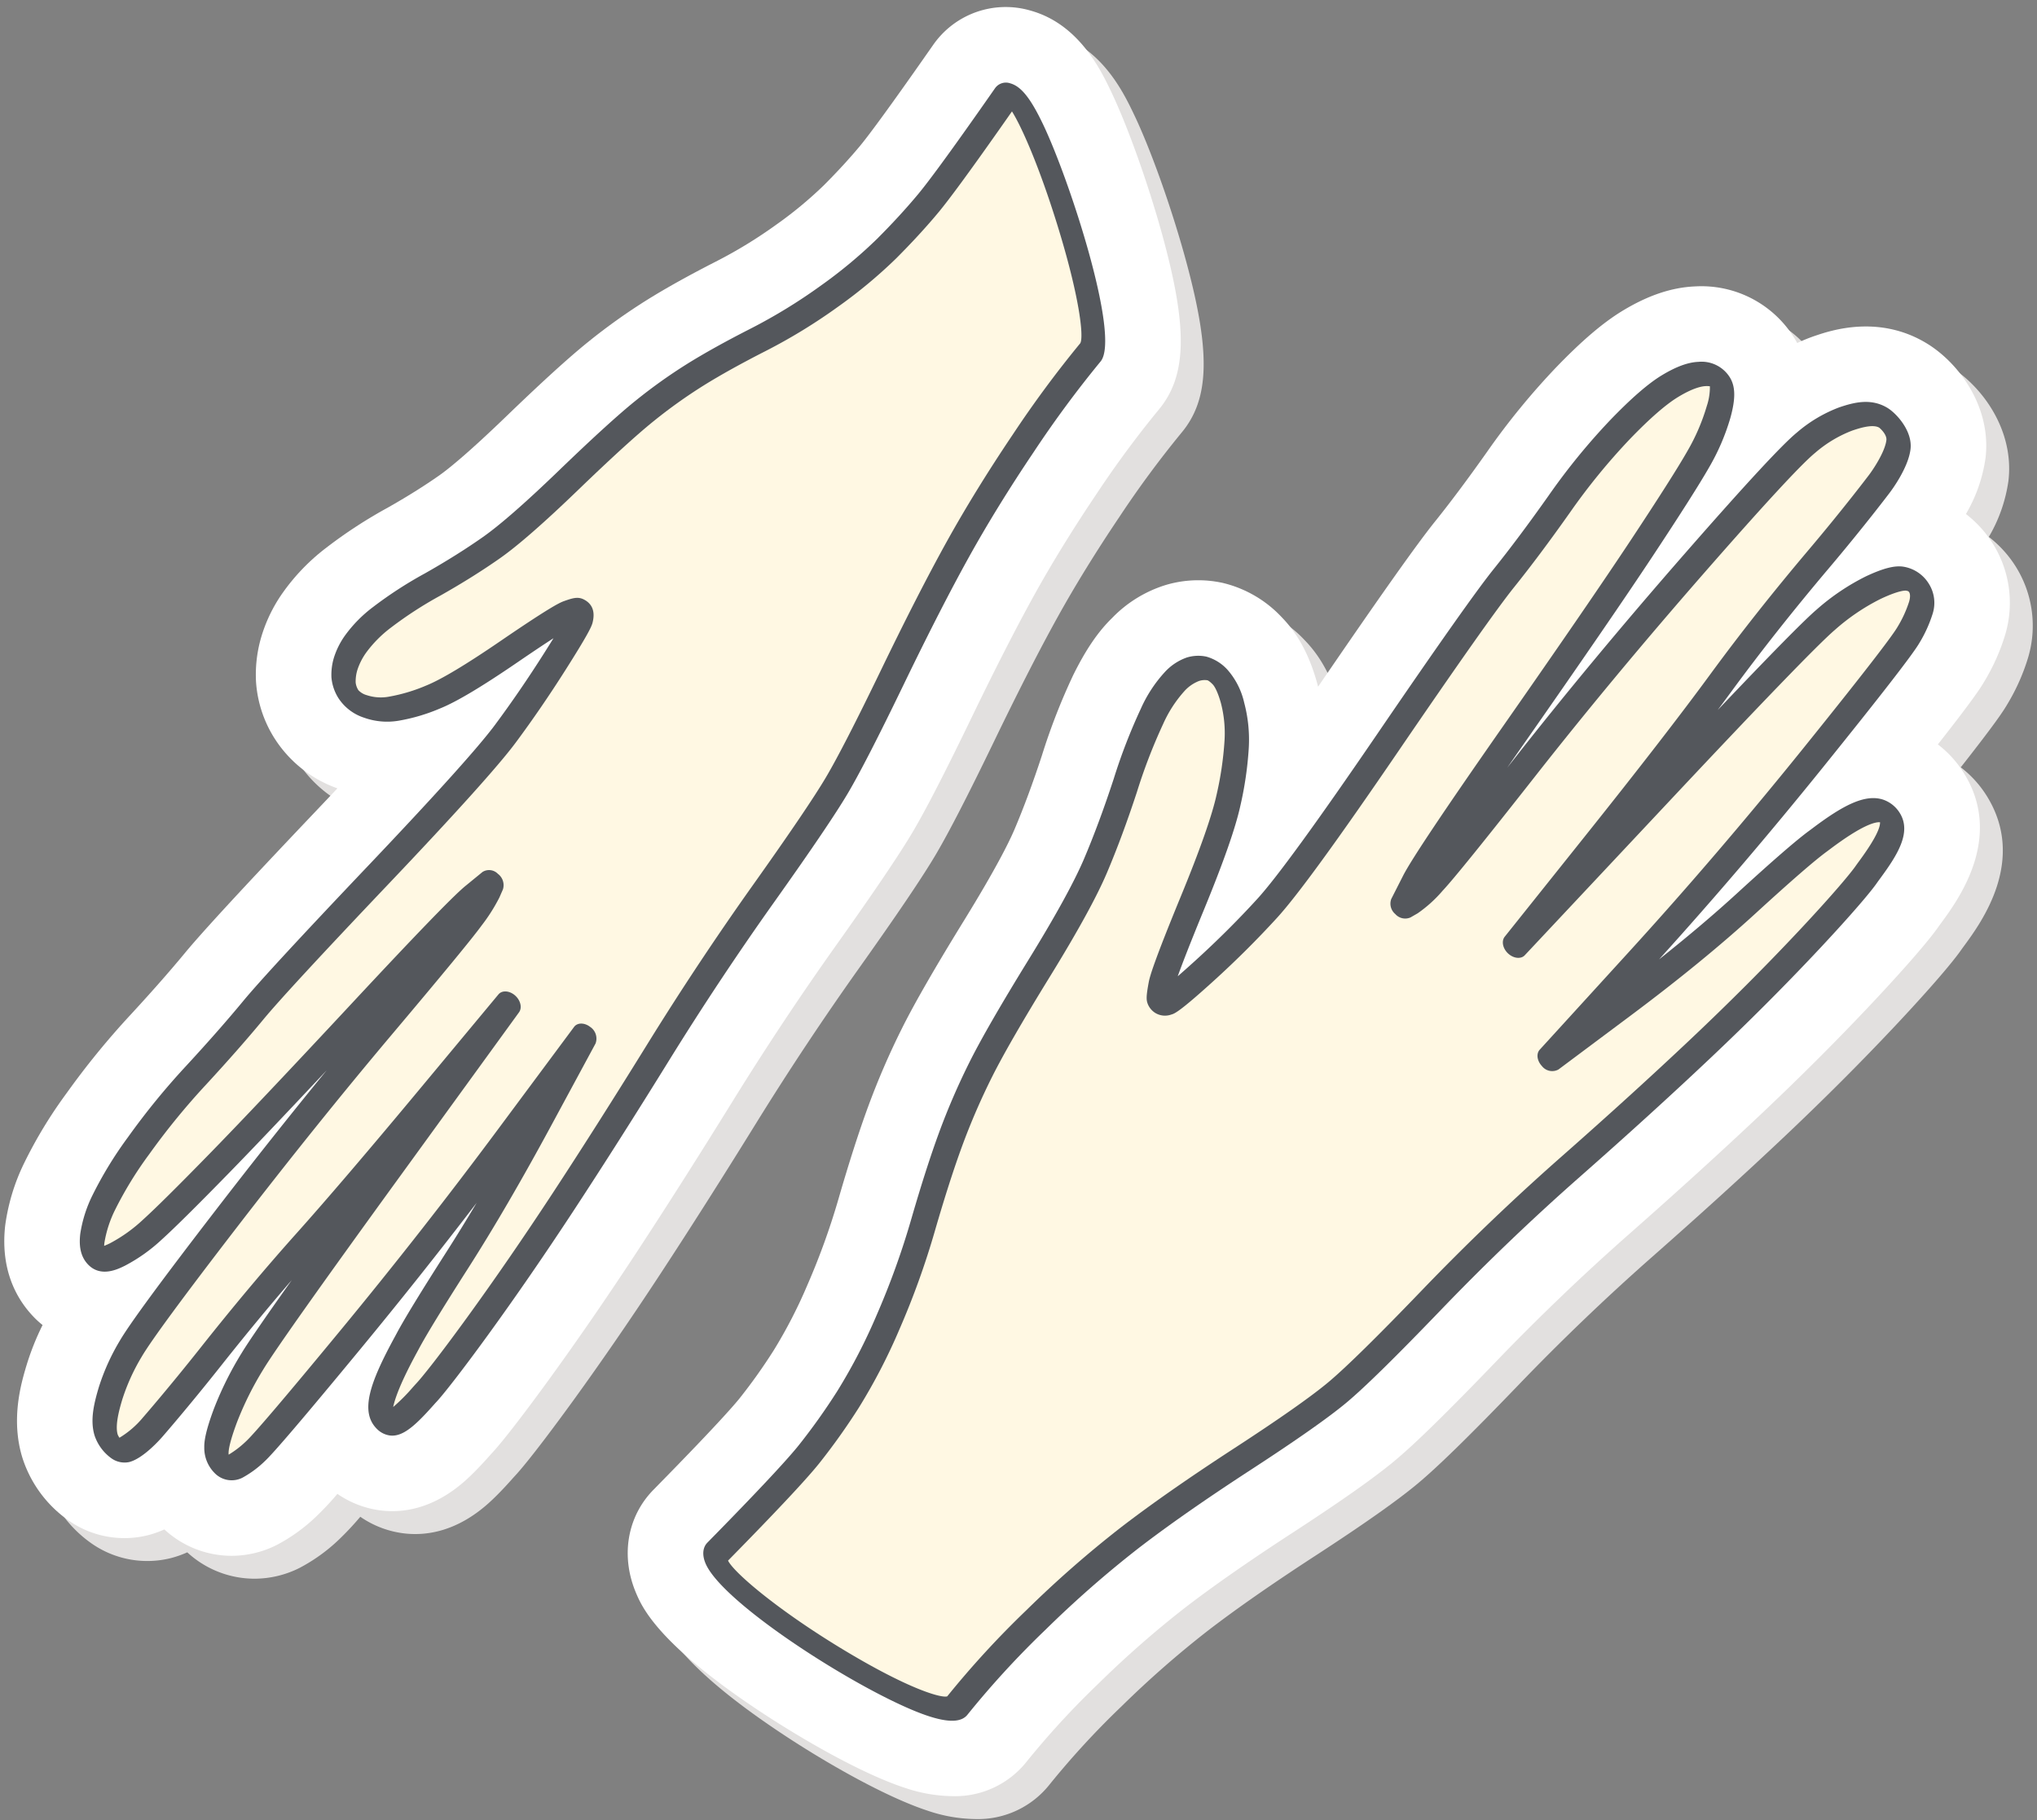 <?xml version="1.0" encoding="UTF-8"?>
<!DOCTYPE svg PUBLIC '-//W3C//DTD SVG 1.0//EN'
          'http://www.w3.org/TR/2001/REC-SVG-20010904/DTD/svg10.dtd'>
<svg data-name="Layer 1" height="397.7" preserveAspectRatio="xMidYMid meet" version="1.0" viewBox="33.5 56.5 445.0 397.7" width="445.0" xmlns="http://www.w3.org/2000/svg" xmlns:xlink="http://www.w3.org/1999/xlink" zoomAndPan="magnify"
><rect x="33.5" y="56.5" width="445.0" height="397.7" fill="#808080" stroke="none"/><g id="change1_1"
  ><path d="M198.619,302.01c7.129-11.524,14.692-22.922,22.481-33.88,8.423-11.854,13.924-19.996,16.815-24.889l.001-.001c2.884-4.881,7.058-12.989,12.761-24.789,5.239-10.847,9.896-19.954,13.839-27.068,3.853-6.951,8.396-14.324,13.503-21.912a222.485,222.485,0,0,1,13.545-18.368c6.245-7.435,6.478-17.802.856-38.252-3.071-11.174-7.564-23.766-11.184-31.335-2.285-4.779-7.042-14.724-17.547-17.683a19.298,19.298,0,0,0-21.355,7.52q-2.086,2.986-3.939,5.618c-7.814,11.096-10.84,14.996-11.94,16.324-2.307,2.779-5.002,5.714-7.986,8.698a86.839,86.839,0,0,1-10.356,8.576,101.303,101.303,0,0,1-13.199,8.075c-5.824,2.969-10.89,5.79-15.06,8.388a131.451,131.451,0,0,0-12.916,9.219c-4.152,3.346-9.974,8.64-17.797,16.183-8.723,8.412-12.898,11.689-14.612,12.895-3.317,2.333-7.136,4.726-11.349,7.108a103.081,103.081,0,0,0-13.473,8.797,45.096,45.096,0,0,0-9.445,9.795A32.949,32.949,0,0,0,95.427,201.22a29.11,29.11,0,0,0-.992,9.252,26.332,26.332,0,0,0,3.811,11.984A26.924,26.924,0,0,0,112.102,233.71l.109.041q-2.382,2.531-5.113,5.407c-15.432,16.243-24.403,25.968-28.225,30.6-3.266,3.95-7.225,8.451-11.77,13.377a174.662,174.662,0,0,0-14.076,17.251,99.004,99.004,0,0,0-9.317,15.384,44.473,44.473,0,0,0-4.078,13.54c-1.141,10.341,3.024,16.812,6.729,20.431.354.344.836.784,1.441,1.269a57.427,57.427,0,0,0-3.55,8.951c-1.114,3.762-3.435,11.591-.875,19.99a26.596,26.596,0,0,0,10.419,13.979,21.231,21.231,0,0,0,16.999,3.008,22.203,22.203,0,0,0,3.615-1.27,21.698,21.698,0,0,0,14.674,5.764A21.989,21.989,0,0,0,98.841,399.125a37.735,37.735,0,0,0,8.695-6.238,63.584,63.584,0,0,0,4.674-4.988,21.289,21.289,0,0,0,9.836,3.663c10.531,1.094,17.724-6.08,20.078-8.434.977-.977,2.001-2.07,3.201-3.417l.087-.098c.163-.183.306-.344.437-.484,3.229-3.434,9.857-12.458,12.558-16.177,6.31-8.693,12.811-18.135,19.324-28.066C184.2,325.019,191.229,313.958,198.619,302.01Z" fill="#e2e0df"
  /></g
  ><g id="change1_2"
  ><path d="M467.978,173.809a33.354,33.354,0,0,0,4.286-12.277c1.296-11.134-5.839-20.818-13.001-25.096-10.437-6.248-20.856-2.712-24.285-1.549a36.944,36.944,0,0,0-3.861,1.566q-.312-.579-.668-1.155a23.836,23.836,0,0,0-21.587-11.22c-5.137.207-10.344,1.954-15.918,5.341-4.252,2.583-8.867,6.519-14.524,12.386a157.932,157.932,0,0,0-15.065,18.438c-4.187,5.925-8.03,11.069-11.426,15.291-3.903,4.854-12.24,16.637-25.475,36.007-.081-.314-.164-.626-.252-.936-1.683-6.009-4.199-10.669-7.702-14.253a25.89,25.89,0,0,0-12.833-7.479,24.916,24.916,0,0,0-12.383.412,27.573,27.573,0,0,0-11.83,7.243c-3.075,2.99-5.787,6.978-8.526,12.537a136.933,136.933,0,0,0-6.815,17.516c-1.971,6.006-3.979,11.427-5.974,16.114-1.262,2.968-4.205,8.842-11.063,19.975-6.36,10.326-10.782,18.014-13.518,23.496a167.769,167.769,0,0,0-7.332,16.931c-2.015,5.464-4.188,12.216-6.463,20.068a155.195,155.195,0,0,1-6.863,19.062,106.505,106.505,0,0,1-7.374,14.314,121.09,121.09,0,0,1-7.401,10.418c-1.116,1.395-4.418,5.205-13.988,15.052q-2.279,2.344-4.863,4.977c-5.767,5.865-7.233,14.506-3.826,22.553,1.272,3.006,4.654,10.991,26.842,25.725,9.177,6.094,22.352,13.717,31.808,16.834a33.494,33.494,0,0,0,10.482,1.845,19.931,19.931,0,0,0,16.236-7.582,182.249,182.249,0,0,1,15.673-17.028,218.246,218.246,0,0,1,18.767-16.461c6.129-4.726,14.035-10.242,23.501-16.399,10.613-6.906,17.941-12.07,22.408-15.79,4.486-3.739,11.486-10.587,22.026-21.55,9.471-9.848,19.328-19.293,29.302-28.076,10.541-9.286,20.247-18.114,28.852-26.245,4.251-4.019,8.431-8.08,12.423-12.073,4.203-4.204,8.293-8.423,12.156-12.542,3.264-3.48,11.175-12.04,14.15-16.348.121-.173.278-.384.479-.658,3.739-5.091,13.675-18.615,5.063-32.644a23.662,23.662,0,0,0-5.767-6.4c7.488-9.532,9.256-12.205,10.212-13.85A44.762,44.762,0,0,0,476.61,200a24.348,24.348,0,0,0-2.653-19.551A24.906,24.906,0,0,0,467.978,173.809Z" fill="#e2e0df"
  /></g
  ><g id="change2_1"
  ><path d="M193.616,297.007c7.129-11.524,14.692-22.922,22.481-33.88,8.423-11.854,13.924-19.996,16.815-24.889l.001-.001c2.884-4.881,7.058-12.989,12.761-24.789,5.239-10.847,9.896-19.954,13.839-27.068,3.853-6.951,8.396-14.324,13.503-21.912a222.485,222.485,0,0,1,13.545-18.368c6.245-7.435,6.478-17.802.856-38.252-3.071-11.174-7.564-23.766-11.184-31.335-2.285-4.779-7.042-14.724-17.547-17.683a19.298,19.298,0,0,0-21.355,7.52q-2.086,2.986-3.939,5.618c-7.814,11.096-10.84,14.996-11.94,16.324-2.307,2.779-5.002,5.714-7.986,8.698a86.838,86.838,0,0,1-10.356,8.576,101.302,101.302,0,0,1-13.199,8.075c-5.824,2.969-10.89,5.79-15.06,8.388a131.451,131.451,0,0,0-12.916,9.219c-4.152,3.346-9.974,8.64-17.797,16.183-8.723,8.412-12.898,11.689-14.612,12.895-3.317,2.333-7.136,4.726-11.349,7.108a103.082,103.082,0,0,0-13.473,8.797,45.096,45.096,0,0,0-9.445,9.795,32.949,32.949,0,0,0-4.836,10.191,29.11,29.11,0,0,0-.992,9.252,26.332,26.332,0,0,0,3.811,11.984,26.924,26.924,0,0,0,13.856,11.253l.109.041q-2.382,2.531-5.113,5.407c-15.432,16.243-24.403,25.968-28.225,30.6-3.266,3.95-7.225,8.451-11.77,13.377a174.662,174.662,0,0,0-14.076,17.251A99.005,99.005,0,0,0,38.707,310.767a44.473,44.473,0,0,0-4.078,13.54c-1.141,10.341,3.024,16.812,6.729,20.431.354.344.836.784,1.441,1.269a57.427,57.427,0,0,0-3.55,8.951c-1.114,3.762-3.435,11.591-.875,19.99A26.596,26.596,0,0,0,48.794,388.927a21.231,21.231,0,0,0,16.999,3.008,22.203,22.203,0,0,0,3.615-1.27A21.698,21.698,0,0,0,84.082,396.43a21.989,21.989,0,0,0,9.756-2.308,37.735,37.735,0,0,0,8.695-6.238,63.584,63.584,0,0,0,4.674-4.988,21.289,21.289,0,0,0,9.836,3.663c10.531,1.094,17.724-6.08,20.078-8.434.977-.977,2.001-2.07,3.201-3.417l.087-.098c.163-.183.306-.344.437-.484,3.229-3.434,9.857-12.458,12.558-16.177,6.31-8.693,12.811-18.135,19.324-28.066C179.197,320.016,186.226,308.954,193.616,297.007Z" fill="#fff"
  /></g
  ><g id="change2_2"
  ><path d="M462.975,168.806a33.354,33.354,0,0,0,4.286-12.277c1.296-11.134-5.839-20.818-13.001-25.096-10.437-6.248-20.856-2.712-24.285-1.549a36.943,36.943,0,0,0-3.861,1.566q-.312-.579-.668-1.155A23.836,23.836,0,0,0,403.858,119.075c-5.137.207-10.344,1.954-15.918,5.341-4.252,2.583-8.867,6.519-14.524,12.386A157.932,157.932,0,0,0,358.351,155.24c-4.187,5.925-8.03,11.069-11.426,15.291-3.903,4.854-12.24,16.637-25.475,36.007-.081-.314-.164-.626-.252-.936-1.683-6.009-4.199-10.669-7.702-14.253a25.89,25.89,0,0,0-12.833-7.479,24.916,24.916,0,0,0-12.383.412,27.573,27.573,0,0,0-11.83,7.243c-3.075,2.99-5.787,6.978-8.526,12.537a136.933,136.933,0,0,0-6.815,17.516c-1.971,6.006-3.979,11.427-5.974,16.114-1.262,2.968-4.205,8.842-11.063,19.975-6.36,10.326-10.782,18.014-13.518,23.496a167.769,167.769,0,0,0-7.332,16.931c-2.015,5.464-4.188,12.216-6.463,20.068a155.198,155.198,0,0,1-6.863,19.062,106.506,106.506,0,0,1-7.374,14.314,121.09,121.09,0,0,1-7.401,10.418c-1.116,1.395-4.418,5.205-13.988,15.052q-2.279,2.344-4.863,4.977c-5.767,5.865-7.233,14.506-3.826,22.553,1.272,3.006,4.654,10.991,26.842,25.725,9.177,6.094,22.352,13.717,31.808,16.834a33.494,33.494,0,0,0,10.482,1.845,19.931,19.931,0,0,0,16.236-7.582,182.249,182.249,0,0,1,15.673-17.028A218.246,218.246,0,0,1,292.25,407.869c6.129-4.726,14.035-10.242,23.501-16.399,10.613-6.906,17.941-12.07,22.408-15.79,4.486-3.739,11.486-10.587,22.026-21.55,9.471-9.848,19.328-19.293,29.302-28.076,10.541-9.286,20.247-18.114,28.852-26.245,4.251-4.019,8.431-8.08,12.423-12.073,4.203-4.204,8.293-8.423,12.156-12.542,3.264-3.48,11.175-12.04,14.15-16.348.121-.173.278-.384.479-.658,3.739-5.091,13.675-18.615,5.063-32.644a23.662,23.662,0,0,0-5.767-6.4c7.488-9.532,9.256-12.205,10.212-13.85a44.762,44.762,0,0,0,4.55-10.298,24.348,24.348,0,0,0-2.653-19.551A24.906,24.906,0,0,0,462.975,168.806Z" fill="#fff"
  /></g
  ><g
  ><g id="change3_1"
    ><path d="M271.715,133.485a238.723,238.723,0,0,0-14.709,19.914q-8.147,12.103-14.33,23.262-6.183,11.156-14.311,27.98-8.131,16.822-12.037,23.438-3.909,6.616-15.98,23.601-12.074,16.985-23.125,34.85-11.051,17.867-20.63,32.472-9.579,14.604-18.831,27.351c-6.168,8.498-9.877,13.112-11.085,14.396-1.721,1.828-7.044,8.466-9.219,6.359-3.145-3.051,3.486-14.514,5.119-17.581q2.447-4.603,10.881-17.805,8.433-13.201,18.08-31.064,4.824-8.932,9.647-17.863-8.291,11.164-16.584,22.325Q128.017,327.445,109.998,349.284,91.98,371.126,89.315,373.568a21.086,21.086,0,0,1-4.457,3.329,2.347,2.347,0,0,1-2.912-.206,4.581,4.581,0,0,1-1.165-3.315q-.044-2.221,1.999-7.676a71.903,71.903,0,0,1,5.883-11.795q3.835-6.343,29.886-42.235,13.022-17.947,26.047-35.894-8.52,10.249-17.045,20.499-17.045,20.498-27.172,31.817Q90.253,339.411,79.554,352.923c-7.133,9.008-12.671,15.356-12.671,15.356s-3.809,4.417-6.415,5.079c-1.89.478-3.46-2.261-3.786-3.331-.812-2.665.075-6.078.952-9.042a45.432,45.432,0,0,1,4.42-9.784q3.107-5.334,20.794-28.301,17.688-22.964,34.175-42.518,16.486-19.554,19.407-23.58a37.405,37.405,0,0,0,3.694-5.793q.389-.883.773-1.767-1.885,1.543-3.768,3.084-3.768,3.084-24.569,25.418Q91.758,300.079,81.33,310.759,70.901,321.44,66.817,325.132a34.767,34.767,0,0,1-7.668,5.468q-3.584,1.774-4.703.682-1.12-1.093-.779-4.199a27.085,27.085,0,0,1,2.515-7.86A82.649,82.649,0,0,1,63.785,306.815a155.622,155.622,0,0,1,12.604-15.434q7.178-7.781,12.421-14.124,5.24-6.346,27.39-29.657Q138.344,224.286,143.874,216.847q5.528-7.442,10.826-15.797,5.297-8.355,5.655-9.723c.238-.915.266-1.422.083-1.523a5.782,5.782,0,0,0-2.336.585q-2.064.735-13.459,8.526-11.392,7.792-16.454,9.843a38.838,38.838,0,0,1-8.629,2.579,12.366,12.366,0,0,1-6.268-.501,6.496,6.496,0,0,1-4.739-5.772,10.929,10.929,0,0,1,.413-3.379,15.466,15.466,0,0,1,2.275-4.542,27.93,27.93,0,0,1,5.716-5.767,86.659,86.659,0,0,1,11.079-7.181q7.138-4.037,12.87-8.07,5.733-4.033,16.779-14.683,11.046-10.652,16.579-15.109a112.766,112.766,0,0,1,11.119-7.943q5.59-3.482,13.69-7.614a119.088,119.088,0,0,0,15.593-9.536,104.43,104.43,0,0,0,12.553-10.441q5.057-5.038,9.154-9.977,3.415-4.122,12.818-17.469,1.873-2.656,3.98-5.677C257.401,71.604,276.089,128.279,271.715,133.485Z" fill="#fff8e3" fill-rule="evenodd"
    /></g
    ><g id="change4_1"
    ><path d="M125.457,366.455c-2.598,2.598-4.629,3.909-6.704,3.693a4.889,4.889,0,0,1-2.857-1.389c-3.892-3.775-1.552-10.222,3.805-20.081l.455-.842c1.666-3.135,5.249-9,10.953-17.929q3.16-4.946,6.519-10.601c-8.228,10.753-16.738,21.461-25.409,31.968-12.177,14.761-19,22.76-20.848,24.457a22.507,22.507,0,0,1-4.867,3.61,5.17,5.17,0,0,1-6.132-1.012,7.756,7.756,0,0,1-2.245-5.61c-.023-1.144.173-3.267,2.132-8.491a74.015,74.015,0,0,1,6.032-12.103c1.436-2.375,5.056-7.646,10.954-15.947-5.041,5.836-10.216,12.102-15.447,18.708-7.077,8.936-12.668,15.355-12.723,15.418-.69.801-4.322,4.871-7.345,5.639a4.926,4.926,0,0,1-3.894-.819,10.066,10.066,0,0,1-3.68-4.992c-1.025-3.366-.111-7.026.914-10.487a47.546,47.546,0,0,1,4.597-10.198c2.129-3.654,8.972-12.972,20.922-28.491,8.26-10.724,16.39-20.972,24.28-30.608-9.051,9.653-16.23,17.199-21.413,22.508-6.94,7.107-11.849,11.969-14.59,14.447a36.67,36.67,0,0,1-8.071,5.741c-1.547.766-5.17,2.559-7.919-.121-2.101-2.052-2.06-4.868-1.847-6.807a28.672,28.672,0,0,1,2.685-8.487,84.684,84.684,0,0,1,7.771-12.702A157.968,157.968,0,0,1,74.229,289.319c4.751-5.15,8.909-9.878,12.359-14.053,3.533-4.279,12.519-14.01,27.469-29.746,14.646-15.419,23.912-25.711,27.541-30.592,3.648-4.911,7.266-10.19,10.752-15.689.8-1.261,1.482-2.352,2.063-3.294-1.893,1.223-4.451,2.925-7.906,5.288-7.771,5.315-13.267,8.595-16.8,10.027a40.373,40.373,0,0,1-9.099,2.705,15.042,15.042,0,0,1-7.628-.675,10.535,10.535,0,0,1-5.555-4.27,10.065,10.065,0,0,1-1.52-4.518,13,13,0,0,1,.479-4.096,17.081,17.081,0,0,1,2.534-5.122,29.264,29.264,0,0,1,6.071-6.15,88.803,88.803,0,0,1,11.311-7.338c4.682-2.648,8.962-5.332,12.721-7.976,3.737-2.629,9.313-7.511,16.572-14.512,7.362-7.099,12.979-12.217,16.696-15.212a114.973,114.973,0,0,1,11.292-8.066c3.771-2.349,8.422-4.936,13.825-7.69A117.775,117.775,0,0,0,212.763,118.946a103.167,103.167,0,0,0,12.345-10.264c3.307-3.307,6.352-6.614,9.043-9.856,2.245-2.711,6.53-8.552,12.733-17.359q1.871-2.654,3.976-5.671a2.904,2.904,0,0,1,3.357-1.084c2.353.662,4.419,3.246,7.131,8.919,5.905,12.351,16.993,46.601,12.578,51.855h0A238.448,238.448,0,0,0,259.33,155.252c-5.372,7.98-10.165,15.762-14.248,23.13-4.086,7.372-8.885,16.755-14.265,27.89-5.425,11.224-9.499,19.155-12.109,23.573-2.616,4.427-8.019,12.41-16.061,23.725-7.98,11.226-15.74,22.92-23.064,34.757-7.302,11.805-14.251,22.744-20.655,32.511-6.367,9.708-12.719,18.933-18.879,27.42-5.78,7.964-9.803,13.055-11.225,14.567-.214.227-.484.531-.799.883C127.105,364.74,126.254,365.659,125.457,366.455Zm-6.061-2.54a40.602,40.602,0,0,0,4.271-4.288c.339-.38.631-.707.861-.952,1.005-1.067,4.441-5.266,10.944-14.226,6.127-8.442,12.447-17.622,18.784-27.282,6.386-9.742,13.319-20.653,20.604-32.432,7.364-11.901,15.166-23.658,23.189-34.945,7.984-11.235,13.332-19.133,15.898-23.475,2.558-4.331,6.584-12.172,11.965-23.304,5.409-11.196,10.24-20.641,14.359-28.071,4.132-7.457,8.981-15.328,14.41-23.393a241.707,241.707,0,0,1,14.808-20.048c.829-1.376-.187-10.329-5.047-25.988-3.999-12.884-7.81-21.407-9.869-24.669q-1.615,2.309-3.084,4.393c-6.255,8.882-10.595,14.795-12.9,17.577-2.76,3.326-5.883,6.702-9.265,10.099A106.635,106.635,0,0,1,216.562,123.53a121.611,121.611,0,0,1-15.828,9.68c-5.31,2.707-9.871,5.242-13.555,7.537a111.27,111.27,0,0,0-10.944,7.819c-3.638,2.932-9.177,7.981-16.464,15.009-7.388,7.125-13.102,12.122-16.986,14.854-3.854,2.711-8.233,5.457-13.017,8.163a85.284,85.284,0,0,0-10.846,7.023,26.388,26.388,0,0,0-5.363,5.384,13.799,13.799,0,0,0-2.013,3.957,8.644,8.644,0,0,0-.348,2.663,3.818,3.818,0,0,0,.607,1.693,3.974,3.974,0,0,0,1.795,1.068,9.81,9.81,0,0,0,4.909.329,37.045,37.045,0,0,0,8.159-2.452c3.239-1.313,8.659-4.562,16.109-9.659,10.276-7.026,12.817-8.361,13.882-8.74,2.033-.724,3.158-1.066,4.538-.299,1.767.982,2.353,2.679,1.738,5.042-.225.863-1.093,2.701-5.886,10.262-3.533,5.573-7.2,10.924-10.9,15.905-3.711,4.993-13.068,15.394-27.81,30.913C103.653,265.14,94.465,275.087,91.032,279.246c-3.491,4.224-7.69,8.999-12.484,14.196a154.302,154.302,0,0,0-12.463,15.261,81.352,81.352,0,0,0-7.434,12.116,25.323,25.323,0,0,0-2.345,7.231c-.027.245-.044.465-.055.66.34-.129.754-.308,1.252-.554a33.228,33.228,0,0,0,7.265-5.194c2.689-2.432,7.545-7.243,14.435-14.299,6.921-7.088,17.419-18.187,31.202-32.986,14.046-15.082,22.138-23.449,24.739-25.577l3.767-3.083a2.682,2.682,0,0,1,3.354.404,3.088,3.088,0,0,1,1.112,3.386l-.775,1.773a38.311,38.311,0,0,1-3.884,6.126c-1.984,2.736-8.358,10.482-19.486,23.68-10.897,12.922-22.379,27.207-34.127,42.458C73.415,340.027,66.462,349.485,64.44,352.956a43.862,43.862,0,0,0-4.241,9.366c-.529,1.788-1.629,5.504-.991,7.602a3.498,3.498,0,0,0,.388.709,20.229,20.229,0,0,0,5.09-4.372c.061-.07,5.602-6.432,12.624-15.299,7.129-9.003,14.158-17.384,20.893-24.911,6.71-7.501,15.838-18.189,27.13-31.77l17.046-20.499c.778-.957,2.393-.862,3.616.195s1.618,2.7.891,3.702l-26.047,35.894c-17.257,23.776-27.285,37.944-29.805,42.111a70.374,70.374,0,0,0-5.733,11.486c-1.656,4.417-1.881,6.196-1.867,6.863.002.108.007.207.013.297a21.122,21.122,0,0,0,3.812-2.927c1.71-1.569,8.613-9.679,20.517-24.108,11.927-14.454,23.551-29.29,34.548-44.095L158.907,280.877c.716-.975,2.261-.979,3.509-.016a3.064,3.064,0,0,1,1.184,3.639L153.952,302.363c-6.422,11.891-12.528,22.381-18.146,31.178-5.574,8.724-9.21,14.673-10.808,17.681l-.47.87C121.055,358.482,119.79,361.997,119.397,363.916Zm38.509-174.499Z" fill="#54575c"
    /></g
    ><g id="change3_2"
    ><path d="M242.609,429.181a199.11,199.11,0,0,1,17.263-18.795,235.495,235.495,0,0,1,20.36-17.843q9.811-7.564,24.69-17.243,14.876-9.68,20.678-14.513,5.801-4.832,20.558-20.181,14.759-15.348,30.391-29.118,15.634-13.772,28.378-25.813,12.742-12.044,23.805-23.837c7.373-7.863,11.352-12.653,12.448-14.24,1.559-2.259,7.286-9.132,5.205-12.523-3.014-4.908-13.075,3.266-15.778,5.247s-7.9,6.491-15.589,13.53q-11.535,10.561-27.262,22.304-7.862,5.873-15.725,11.745,9.672-10.603,19.346-21.208,19.345-21.206,38.152-44.541,18.805-23.335,20.863-26.882a27.304,27.304,0,0,0,2.749-6.023,5.126,5.126,0,0,0-.388-4.226,4.332,4.332,0,0,0-3.119-2.083q-2.044-.336-6.904,1.952a47.487,47.487,0,0,0-10.42,7.051q-5.553,4.765-36.701,37.974-15.574,16.605-31.149,33.21,8.822-11.045,17.641-22.093,17.64-22.095,27.331-35.325,9.694-13.232,21.357-27.021c7.777-9.192,13.222-16.41,13.222-16.41s3.793-4.955,4.222-8.636c.31-2.666-2.31-5.264-3.313-5.863-2.5-1.496-5.569-.631-8.229.272a28.811,28.811,0,0,0-8.672,5.189q-4.681,3.831-24.542,26.552-19.858,22.722-36.671,44.125-16.811,21.403-20.305,25.127a28.156,28.156,0,0,1-5.062,4.625c-.523.301-1.045.599-1.568.9q1.287-2.531,2.572-5.061,2.573-5.062,21.64-32.348Q383.151,189.87,392.239,176.126q9.087-13.746,12.196-19.187a46.156,46.156,0,0,0,4.493-10.394q1.384-4.951.304-6.7-1.077-1.749-3.904-1.634-2.826.114-7.037,2.674-4.212,2.559-10.863,9.458a139.224,139.224,0,0,0-13.299,16.304q-6.647,9.406-12.109,16.196-5.462,6.792-25.336,35.902-19.873,29.111-26.321,36.181-6.45,7.068-13.75,13.693-7.302,6.628-8.536,6.975-1.233.349-1.39-.063a11.642,11.642,0,0,1,.377-3.3q.534-2.89,6.904-18.375,6.37-15.484,7.908-22.536a74.871,74.871,0,0,0,1.778-12.134,28.631,28.631,0,0,0-.888-9.101,13.326,13.326,0,0,0-2.698-5.623,6.31,6.31,0,0,0-2.919-1.913,6.24,6.24,0,0,0-3.071.184,10.27,10.27,0,0,0-4.009,2.73,28.597,28.597,0,0,0-4.901,7.545,120.861,120.861,0,0,0-5.832,15.106q-3.216,9.804-6.525,17.581-3.307,7.781-12.325,22.416-9.016,14.64-12.728,22.075A149.045,149.045,0,0,0,241.227,305.26q-2.815,7.64-6.052,18.818a172.907,172.907,0,0,1-7.684,21.331,123.815,123.815,0,0,1-8.721,16.837,138.769,138.769,0,0,1-8.529,11.99q-3.545,4.429-15.149,16.368-2.309,2.375-4.935,5.049C184.878,401.022,238.132,434.855,242.609,429.181Z" fill="#fff8e3" fill-rule="evenodd"
    /></g
    ><g id="change4_2"
    ><path d="M419.093,276.071q-5.857,5.857-12.09,11.749c-8.467,8.001-18.03,16.699-28.423,25.853-10.322,9.09-20.512,18.854-30.288,29.019-9.983,10.382-16.754,17.026-20.698,20.312-3.904,3.252-10.917,8.176-20.844,14.636-9.833,6.396-18.101,12.17-24.575,17.161A234.841,234.841,0,0,0,261.968,412.513,198.49,198.49,0,0,0,244.856,431.14l0.0 0c-1.319,1.675-4.127,1.759-8.597.284-13.258-4.371-44.794-24.279-48.623-33.323-.78-1.841-.634-3.499.398-4.55q2.623-2.672,4.928-5.043c7.666-7.888,12.727-13.354,15.04-16.243a137.772,137.772,0,0,0,8.42-11.838,122.714,122.714,0,0,0,8.588-16.586,171.918,171.918,0,0,0,7.598-21.091c2.165-7.475,4.216-13.851,6.095-18.951a151.444,151.444,0,0,1,6.611-15.265c2.485-4.98,6.794-12.454,12.807-22.217,5.937-9.637,10.042-17.097,12.198-22.171,2.175-5.113,4.35-10.976,6.467-17.428a123.246,123.246,0,0,1,5.933-15.355,29.565,29.565,0,0,1,5.247-8.024,11.815,11.815,0,0,1,4.795-3.178,8.516,8.516,0,0,1,4.272-.196,9.787,9.787,0,0,1,4.669,2.923,16.407,16.407,0,0,1,3.607,7.162,31.406,31.406,0,0,1,.992,9.959,77.371,77.371,0,0,1-1.825,12.505c-1.061,4.863-3.681,12.344-8.012,22.869-2.991,7.275-4.712,11.724-5.677,14.423,1.002-.868,2.242-1.967,3.773-3.356,4.804-4.362,9.392-8.929,13.636-13.579,4.226-4.633,13.03-16.742,26.17-35.989,13.21-19.35,21.762-31.466,25.417-36.011,3.613-4.492,7.665-9.912,12.043-16.11A141.582,141.582,0,0,1,385.293,148.255c4.584-4.753,8.251-7.937,11.214-9.738,3.123-1.897,5.744-2.864,8.014-2.955a7.268,7.268,0,0,1,6.873,3.382c1.252,2.028,1.285,4.694.107,8.91a48.285,48.285,0,0,1-4.672,10.827c-2.088,3.653-6.211,10.141-12.257,19.286-5.995,9.071-15.477,22.888-28.18,41.069q-1.895,2.711-3.628,5.205.878-1.115,1.794-2.282c11.156-14.203,23.514-29.072,36.73-44.194,13.43-15.364,21.524-24.115,24.749-26.753a30.719,30.719,0,0,1,9.243-5.503c3.202-1.086,6.918-2.065,10.505.082,1.999,1.194,5.548,5.072,5.087,9.031-.479,4.114-4.177,9.045-4.597,9.593-.047.062-5.555,7.353-13.274,16.476-7.723,9.132-14.883,18.191-21.283,26.926q-1.402,1.915-2.98,4.028c11.621-12.234,18.85-19.581,21.559-21.904a49.493,49.493,0,0,1,10.823-7.312c3.77-1.773,6.309-2.423,8.233-2.107a8.013,8.013,0,0,1,5.562,3.793,7.815,7.815,0,0,1,.8,6.441,28.838,28.838,0,0,1-2.934,6.465c-1.436,2.472-8.31,11.337-21.016,27.105-11.736,14.56-23.779,28.672-35.831,41.991,6.291-4.988,11.991-9.817,17.028-14.429,7.803-7.144,12.95-11.609,15.734-13.65l.744-.556c6.319-4.752,11.368-7.635,15.465-6.261a6.894,6.894,0,0,1,3.645,2.956c2.59,4.221-.556,9.146-4.3,14.242-.303.412-.563.767-.757,1.047-1.2,1.737-5.223,6.561-12.611,14.441Q425.238,269.926,419.093,276.071Zm-67.94,55.176c7.628-7.628,15.458-14.983,23.364-21.946,10.362-9.129,19.895-17.8,28.333-25.772,8.437-7.974,16.422-15.97,23.732-23.763,7.762-8.279,11.374-12.719,12.285-14.038.209-.303.49-.686.817-1.131,3.74-5.091,4.578-7.399,4.524-8.442-1.049-.095-3.848.557-10.912,5.869-.301.226-.563.423-.778.581-2.644,1.938-7.839,6.45-15.442,13.411-7.697,7.047-16.913,14.587-27.396,22.414l-15.724,11.745a2.842,2.842,0,0,1-3.607-.749c-1.075-1.137-1.285-2.699-.482-3.58l19.346-21.208c12.802-14.035,25.616-28.994,38.083-44.461,15.468-19.195,19.8-25.093,20.711-26.66a25.652,25.652,0,0,0,2.563-5.58c.366-1.31.111-1.871.024-2.012-.107-.173-.178-.289-.675-.37-.133-.022-1.423-.157-5.573,1.795a46.02,46.02,0,0,0-10.019,6.793c-3.65,3.131-15.953,15.865-36.564,37.844l-31.149,33.211c-.807.898-2.451.739-3.638-.354-1.188-1.092-1.52-2.725-.752-3.687l17.641-22.092c11.706-14.663,20.887-26.528,27.287-35.268,6.447-8.8,13.658-17.924,21.433-27.118,7.653-9.045,13.106-16.262,13.161-16.334.976-1.278,3.556-5.131,3.854-7.687.141-1.211-1.358-2.568-1.576-2.719-1.447-.865-4.578.197-5.915.65a27.189,27.189,0,0,0-8.102,4.875c-3.03,2.481-11.217,11.346-24.335,26.352-13.176,15.077-25.495,29.899-36.614,44.055-11.348,14.448-18.021,22.704-20.404,25.243a28.587,28.587,0,0,1-5.467,4.944l-1.565.898a2.888,2.888,0,0,1-3.308-.743,2.964,2.964,0,0,1-.873-3.312l2.572-5.06c1.774-3.49,8.894-14.142,21.768-32.563,12.686-18.156,22.15-31.949,28.129-40.993,6.003-9.081,10.086-15.503,12.135-19.088a44.522,44.522,0,0,0,4.313-9.962,13.059,13.059,0,0,0,.684-4.329,4.217,4.217,0,0,0-.903-.045c-1.039.042-2.932.491-6.061,2.392-2.667,1.62-6.202,4.704-10.514,9.178a138.128,138.128,0,0,0-13.131,16.1c-4.42,6.256-8.516,11.735-12.174,16.283-3.599,4.475-12.096,16.517-25.255,35.792-13.417,19.654-22.077,31.552-26.472,36.372-4.317,4.729-8.982,9.376-13.866,13.809-7.616,6.913-8.615,7.193-9.276,7.378a4.091,4.091,0,0,1-3.432-.299,4.133,4.133,0,0,1-1.719-2.012c-.343-.887-.359-1.659.212-4.751.245-1.328,1.24-4.718,7.021-18.776,4.184-10.168,6.809-17.637,7.804-22.202a73.036,73.036,0,0,0,1.729-11.764,26.103,26.103,0,0,0-.784-8.239c-.823-2.937-1.578-3.871-1.789-4.087-.792-.811-1.151-.899-1.166-.903a3.907,3.907,0,0,0-1.872.171,8.418,8.418,0,0,0-3.224,2.281,27.329,27.329,0,0,0-4.556,7.065,119.648,119.648,0,0,0-5.73,14.856c-2.151,6.557-4.366,12.524-6.583,17.736-2.229,5.244-6.418,12.868-12.451,22.66-5.956,9.672-10.212,17.052-12.65,21.934a147.702,147.702,0,0,0-6.446,14.883c-1.848,5.014-3.869,11.3-6.008,18.685a175.729,175.729,0,0,1-7.771,21.57,126.282,126.282,0,0,1-8.856,17.088,141.263,141.263,0,0,1-8.638,12.142c-2.415,3.017-7.406,8.412-15.259,16.492q-2.193,2.257-4.674,4.784c1.304,2.674,11.2,11.075,25.667,19.751,14.094,8.453,20.976,10.312,22.215,9.907a202.712,202.712,0,0,1,17.349-18.88,238.358,238.358,0,0,1,20.512-17.974c6.547-5.048,14.893-10.877,24.804-17.324,9.811-6.384,16.712-11.226,20.512-14.391,3.791-3.158,10.662-9.904,20.419-20.051Q347.553,334.847,351.153,331.247Zm93.005-95.397 0.0 0Zm-201.549,193.331.006-.006ZM240.364,427.22l-.001.001Zm48.939-151.296 0.0 0ZM406.985,140.582Z" fill="#54575c"
    /></g
  ></g
></svg
>
